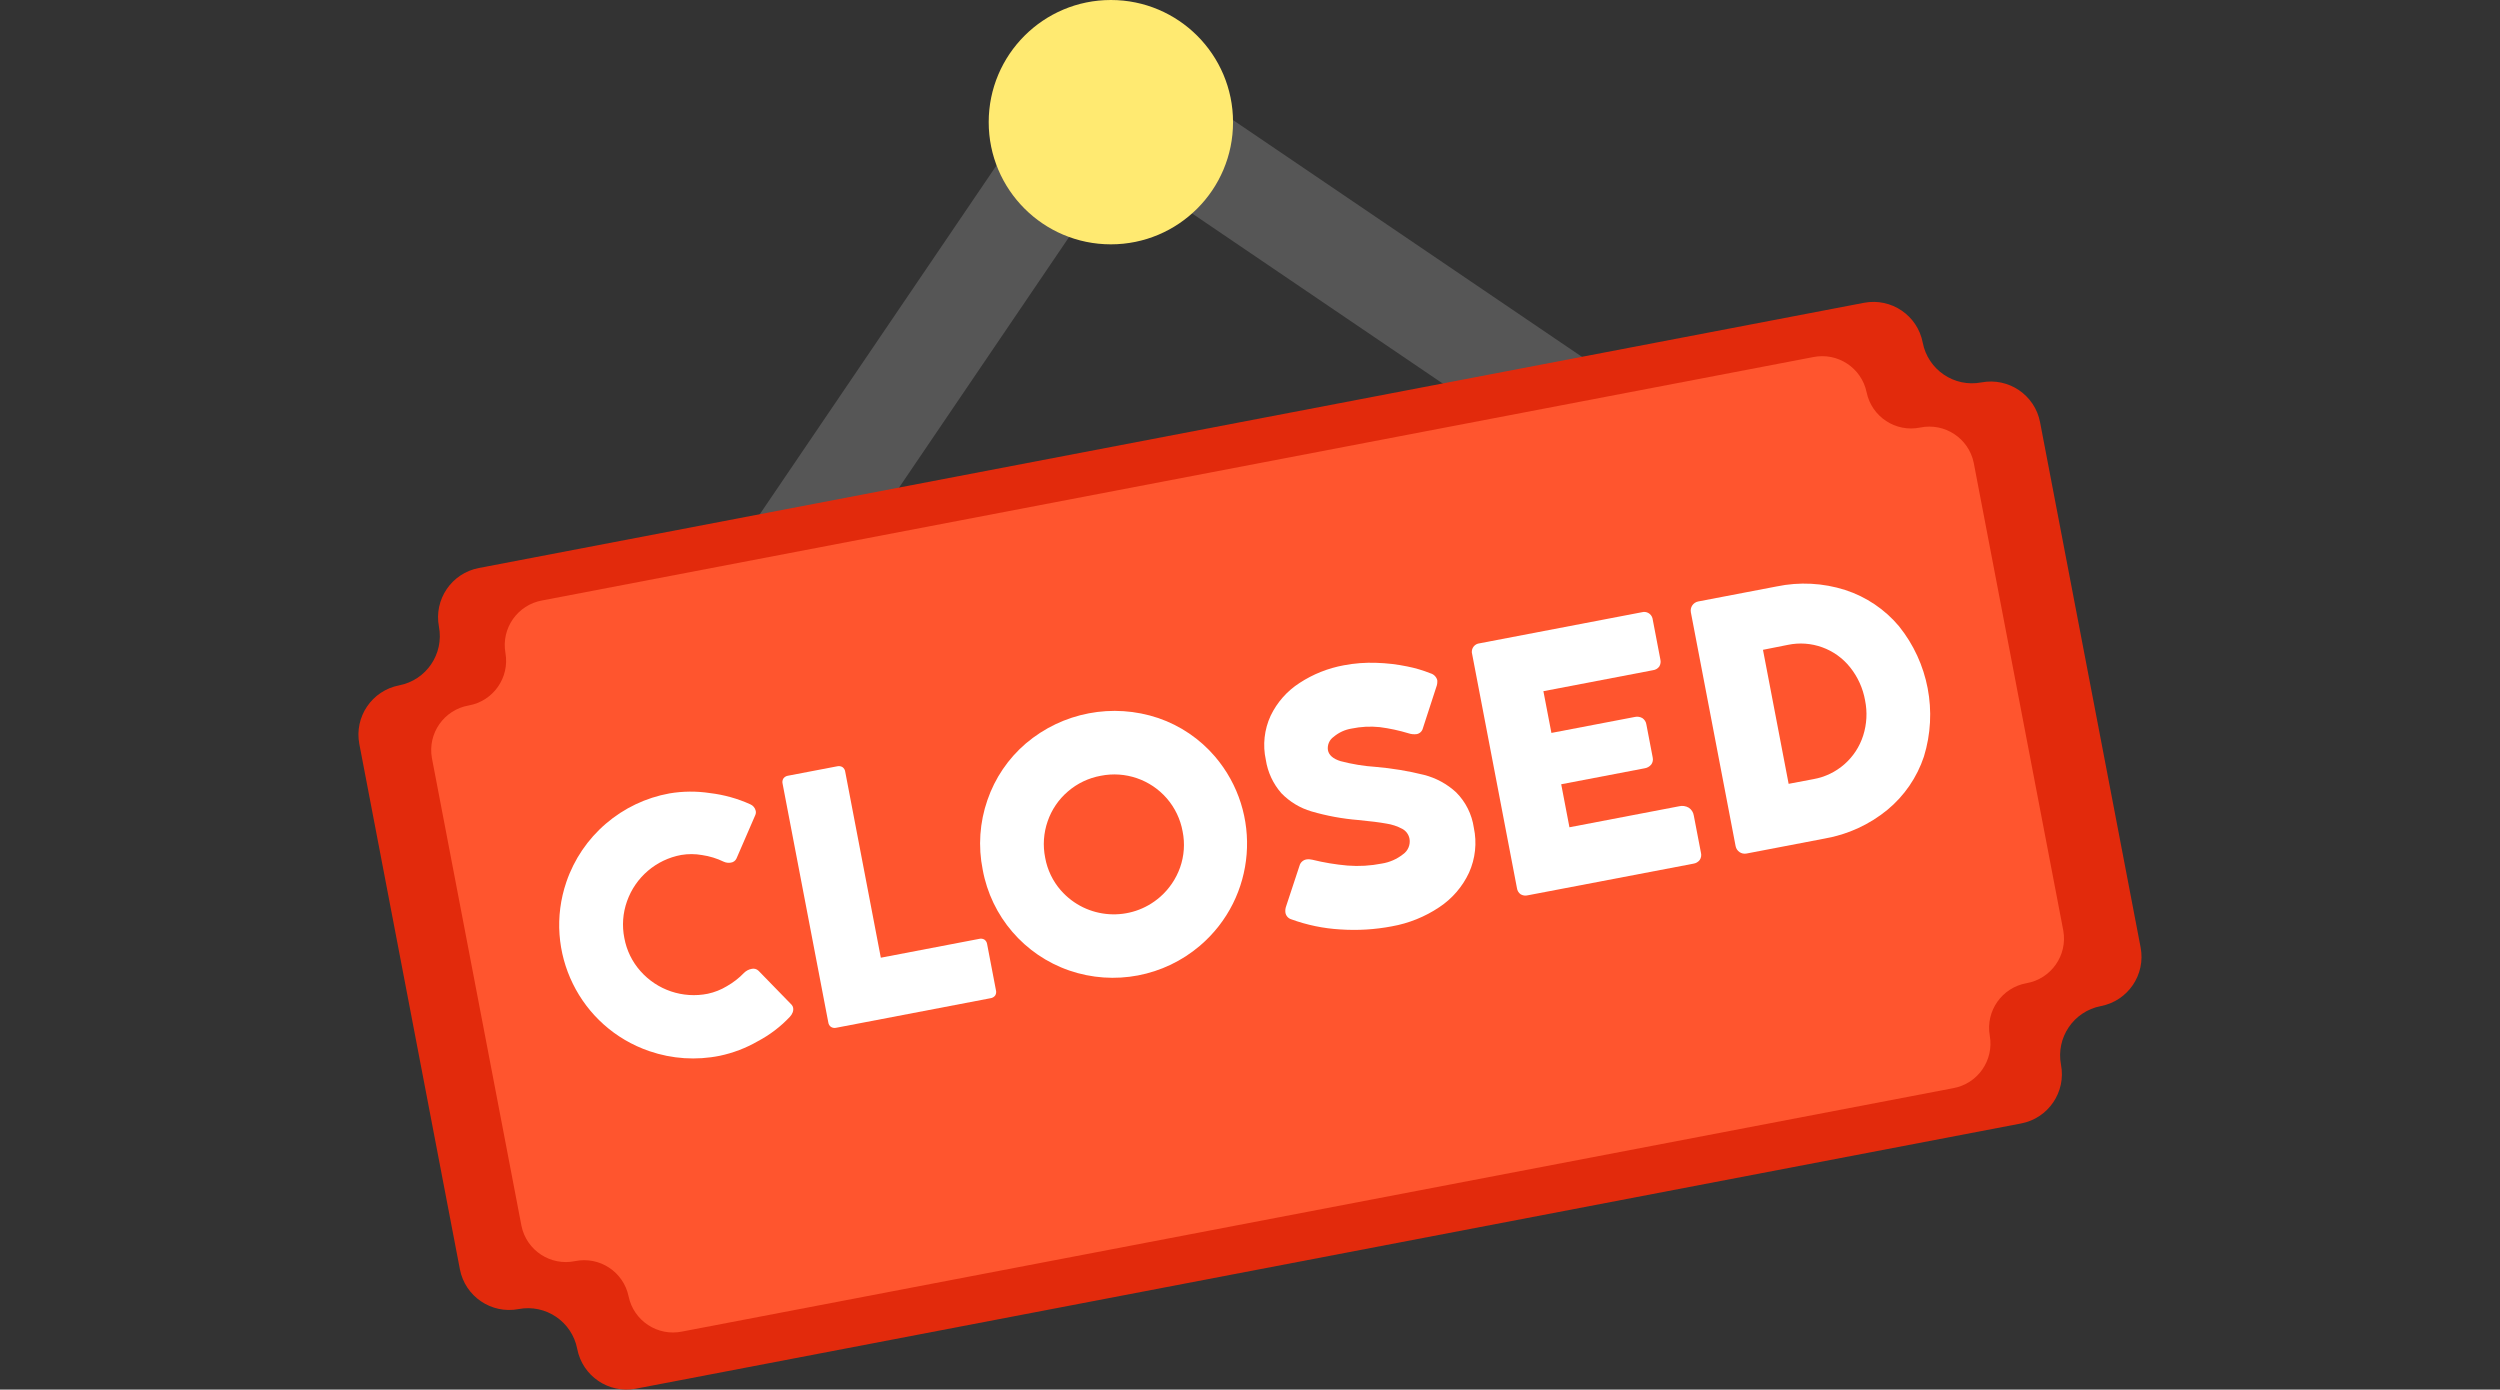 <?xml version="1.0" encoding="utf-8"?>
<!-- Generator: Adobe Illustrator 16.0.0, SVG Export Plug-In . SVG Version: 6.00 Build 0)  -->
<!DOCTYPE svg PUBLIC "-//W3C//DTD SVG 1.1//EN" "http://www.w3.org/Graphics/SVG/1.1/DTD/svg11.dtd">
<svg version="1.1" id="Layer_1" xmlns="http://www.w3.org/2000/svg" xmlns:xlink="http://www.w3.org/1999/xlink" x="0px" y="0px"
	 width="174.37px" height="96.922px" viewBox="-25 0 174.37 96.922" enable-background="new -25 0 174.37 96.922"
	 xml:space="preserve">
<rect x="-25" y="0" width="174.37" height="96.922" fill="#333333" stroke="none"/>
<g id="Group_409" transform="translate(-1.951 -48.628)">
	<path id="Path_818" fill="#565656" d="M84.83,80.299L54.987,60.048L34.736,89.891c-1.016,1.644-3.173,2.153-4.817,1.137
		s-2.154-3.173-1.138-4.817c0.053-0.084,0.108-0.167,0.168-0.247l22.214-32.736c1.085-1.597,3.259-2.013,4.857-0.93l32.737,22.215
		c1.646,1.012,2.161,3.167,1.149,4.814s-3.167,2.162-4.814,1.15C85.001,80.422,84.914,80.362,84.83,80.299L84.83,80.299z"/>
	<path id="Path_819" fill="#E22A0C" d="M115.15,75.301c-1.896,0.361-3.728-0.881-4.093-2.777c-0.364-1.896-2.195-3.138-4.092-2.777
		l-96.622,18.5c-1.896,0.365-3.138,2.195-2.777,4.092c0.361,1.896-0.881,3.728-2.777,4.092c-1.895,0.365-3.137,2.196-2.776,4.091
		l7.014,36.635c0.365,1.896,2.195,3.139,4.092,2.777s3.728,0.881,4.092,2.776c0.364,1.896,2.195,3.138,4.092,2.776l96.623-18.5
		c1.895-0.364,3.138-2.195,2.776-4.092s0.882-3.727,2.776-4.092c1.896-0.364,3.139-2.195,2.777-4.092l-7.014-36.634
		C118.878,76.182,117.047,74.939,115.15,75.301z"/>
	<path id="Path_820" fill="#FF552E" d="M110.88,78.448c-1.709,0.351-3.38-0.748-3.736-2.456c-0.354-1.709-2.025-2.809-3.735-2.456
		l-88.64,16.971c-1.719,0.304-2.868,1.943-2.565,3.663c0.301,1.719-0.846,3.358-2.565,3.663c-1.72,0.303-2.868,1.943-2.565,3.663
		l0,0l6.248,32.636c0.354,1.709,2.026,2.809,3.736,2.456c1.709-0.351,3.38,0.747,3.736,2.456c0.354,1.709,2.026,2.809,3.736,2.456
		l88.639-16.972c1.72-0.303,2.868-1.942,2.565-3.662l0,0c-0.301-1.72,0.846-3.357,2.564-3.663c1.72-0.304,2.868-1.943,2.565-3.663
		l-6.249-32.636C114.26,79.195,112.589,78.097,110.88,78.448z"/>
	<g id="Group_408" transform="translate(15.969 89.337)">
		<path id="Path_821" fill="#FFFFFF" d="M13.388,26.871c0.178-0.049,0.368,0,0.5,0.129l2.313,2.376
			c0.052,0.058,0.086,0.128,0.1,0.205c0.02,0.108,0.008,0.221-0.032,0.324c-0.046,0.12-0.117,0.229-0.207,0.319
			c-0.645,0.683-1.396,1.254-2.226,1.692c-0.826,0.477-1.723,0.818-2.656,1.015c-1.633,0.33-3.324,0.219-4.9-0.322
			c-4.86-1.66-7.455-6.945-5.794-11.807c0.539-1.576,1.49-2.979,2.756-4.062c1.264-1.085,2.793-1.813,4.431-2.11
			c0.935-0.158,1.89-0.166,2.827-0.023c0.969,0.115,1.916,0.377,2.805,0.779c0.198,0.08,0.343,0.254,0.388,0.463
			c0.021,0.098,0.01,0.2-0.031,0.293l-1.312,3.028c-0.073,0.158-0.222,0.267-0.394,0.288c-0.17,0.029-0.344,0.006-0.5-0.066
			c-0.474-0.229-0.979-0.385-1.5-0.461c-0.483-0.087-0.978-0.089-1.461-0.008c-1.746,0.321-3.187,1.551-3.779,3.225
			c-0.295,0.824-0.36,1.715-0.187,2.574c0.157,0.854,0.544,1.649,1.121,2.299c1.172,1.329,2.963,1.932,4.7,1.582
			c0.471-0.101,0.921-0.279,1.333-0.529c0.44-0.25,0.843-0.563,1.194-0.928C13.017,27.007,13.194,26.91,13.388,26.871z"/>
		<path id="Path_822" fill="#FFFFFF" d="M29.647,24.83c0.102,0.074,0.168,0.188,0.185,0.313l0.617,3.225
			c0.031,0.122,0.011,0.252-0.056,0.359c-0.079,0.104-0.197,0.172-0.326,0.188l-10.755,2.059c-0.125,0.031-0.256,0.012-0.366-0.055
			c-0.105-0.072-0.174-0.187-0.191-0.313l-3.188-16.651c-0.033-0.128-0.012-0.263,0.06-0.373c0.078-0.103,0.193-0.169,0.32-0.187
			l3.429-0.656c0.125-0.03,0.256-0.01,0.366,0.056c0.107,0.076,0.177,0.194,0.193,0.325l2.483,12.969l6.858-1.313
			C29.402,24.742,29.536,24.762,29.647,24.83z"/>
		<path id="Path_823" fill="#FFFFFF" d="M29.853,15.093c0.526-1.531,1.451-2.895,2.68-3.948c2.557-2.17,6.063-2.841,9.24-1.77
			c1.531,0.525,2.895,1.451,3.949,2.68c3.355,3.933,2.888,9.84-1.043,13.196c-2.518,2.148-5.982,2.808-9.113,1.733
			c-3.138-1.081-5.448-3.771-6.043-7.036C29.197,18.329,29.311,16.652,29.853,15.093z M34.976,21.393
			c1.787,2.038,4.887,2.241,6.924,0.455c0.63-0.553,1.108-1.258,1.389-2.047c0.286-0.809,0.348-1.681,0.178-2.521
			c-0.154-0.852-0.534-1.646-1.1-2.301c-1.139-1.316-2.898-1.92-4.606-1.58c-0.851,0.154-1.646,0.533-2.3,1.1
			c-0.645,0.553-1.13,1.268-1.406,2.07c-0.285,0.818-0.345,1.697-0.174,2.547c0.152,0.845,0.531,1.633,1.095,2.279V21.393z"/>
		<path id="Path_824" fill="#FFFFFF" d="M50.639,22.955c-0.022-0.154-0.006-0.313,0.049-0.458l0.932-2.822
			c0.06-0.227,0.246-0.398,0.477-0.44c0.139-0.021,0.279-0.014,0.414,0.02c0.809,0.199,1.631,0.336,2.461,0.408
			c0.801,0.063,1.605,0.015,2.393-0.141c0.541-0.086,1.05-0.31,1.479-0.65c0.346-0.242,0.52-0.661,0.449-1.077
			c-0.055-0.294-0.238-0.547-0.5-0.69c-0.35-0.188-0.729-0.313-1.119-0.371c-0.467-0.085-1.121-0.168-1.963-0.248
			c-1.104-0.09-2.194-0.291-3.258-0.601c-0.795-0.233-1.516-0.669-2.094-1.264c-0.579-0.658-0.957-1.47-1.089-2.336
			c-0.226-1.032-0.108-2.11,0.335-3.07c0.448-0.935,1.146-1.728,2.02-2.289c0.938-0.614,1.99-1.033,3.094-1.234
			c0.743-0.141,1.5-0.198,2.256-0.17c0.723,0.021,1.441,0.104,2.148,0.25c0.561,0.11,1.109,0.272,1.639,0.484
			c0.227,0.066,0.402,0.245,0.466,0.472c0.017,0.166-0.007,0.333-0.069,0.487l-0.934,2.873c-0.051,0.21-0.221,0.37-0.434,0.407
			c-0.188,0.023-0.379,0.006-0.56-0.055c-0.657-0.199-1.329-0.344-2.011-0.433c-0.658-0.068-1.322-0.034-1.971,0.101
			c-0.461,0.075-0.892,0.274-1.248,0.576c-0.297,0.207-0.451,0.564-0.4,0.924c0.066,0.354,0.361,0.61,0.883,0.772
			c0.801,0.21,1.62,0.345,2.446,0.4c1.138,0.097,2.266,0.282,3.374,0.558c0.836,0.213,1.606,0.632,2.24,1.217
			c0.666,0.668,1.098,1.531,1.233,2.465c0.226,1.055,0.108,2.154-0.334,3.139c-0.457,0.981-1.178,1.816-2.082,2.413
			c-0.996,0.666-2.12,1.119-3.3,1.329c-1.186,0.226-2.396,0.298-3.6,0.216c-1.167-0.067-2.318-0.306-3.416-0.706
			C50.836,23.347,50.678,23.171,50.639,22.955z"/>
		<path id="Path_825" fill="#FFFFFF" d="M63.663,4.922c-0.094-0.314,0.086-0.645,0.4-0.738c0.037-0.011,0.075-0.019,0.113-0.022
			l11.322-2.168c0.318-0.09,0.65,0.095,0.74,0.414c0.01,0.033,0.016,0.067,0.02,0.102l0.529,2.767c0.043,0.17,0.018,0.35-0.072,0.5
			c-0.105,0.145-0.266,0.239-0.443,0.26L68.631,7.5l0.559,2.911l5.8-1.11c0.185-0.046,0.38-0.019,0.546,0.077
			c0.153,0.104,0.256,0.269,0.279,0.452l0.438,2.286c0.041,0.173,0.006,0.355-0.1,0.5c-0.12,0.146-0.291,0.241-0.479,0.266
			l-5.801,1.11l0.574,3l7.641-1.463c0.232-0.059,0.479-0.022,0.686,0.1c0.189,0.126,0.315,0.326,0.348,0.551l0.5,2.601
			c0.041,0.168,0.01,0.346-0.086,0.489c-0.107,0.143-0.268,0.236-0.443,0.261l-11.551,2.206c-0.17,0.043-0.35,0.018-0.5-0.072
			c-0.142-0.102-0.234-0.258-0.256-0.432L63.663,4.922z"/>
		<path id="Path_826" fill="#FFFFFF" d="M78.917,2.001c-0.068-0.352,0.162-0.691,0.514-0.76c0,0,0.001,0,0.002,0l5.462-1.046
			c1.593-0.333,3.243-0.248,4.793,0.248c1.46,0.475,2.758,1.35,3.745,2.525c2.052,2.554,2.703,5.958,1.74,9.089
			c-0.484,1.455-1.367,2.743-2.549,3.719c-1.258,1.031-2.762,1.721-4.363,2l-5.463,1.047c-0.351,0.068-0.691-0.162-0.759-0.514
			c-0.001,0-0.001-0.002-0.001-0.002L78.917,2.001z M87.467,13.634c1.633-0.29,2.971-1.464,3.47-3.046
			c0.251-0.791,0.296-1.632,0.131-2.445c-0.149-0.841-0.505-1.632-1.038-2.3c-1.035-1.307-2.722-1.916-4.354-1.573l-1.73,0.344
			l1.79,9.348L87.467,13.634z"/>
	</g>
	<circle id="Ellipse_37" fill="#FFEA71" cx="54.432" cy="57.149" r="8.521"/>
</g>
</svg>
